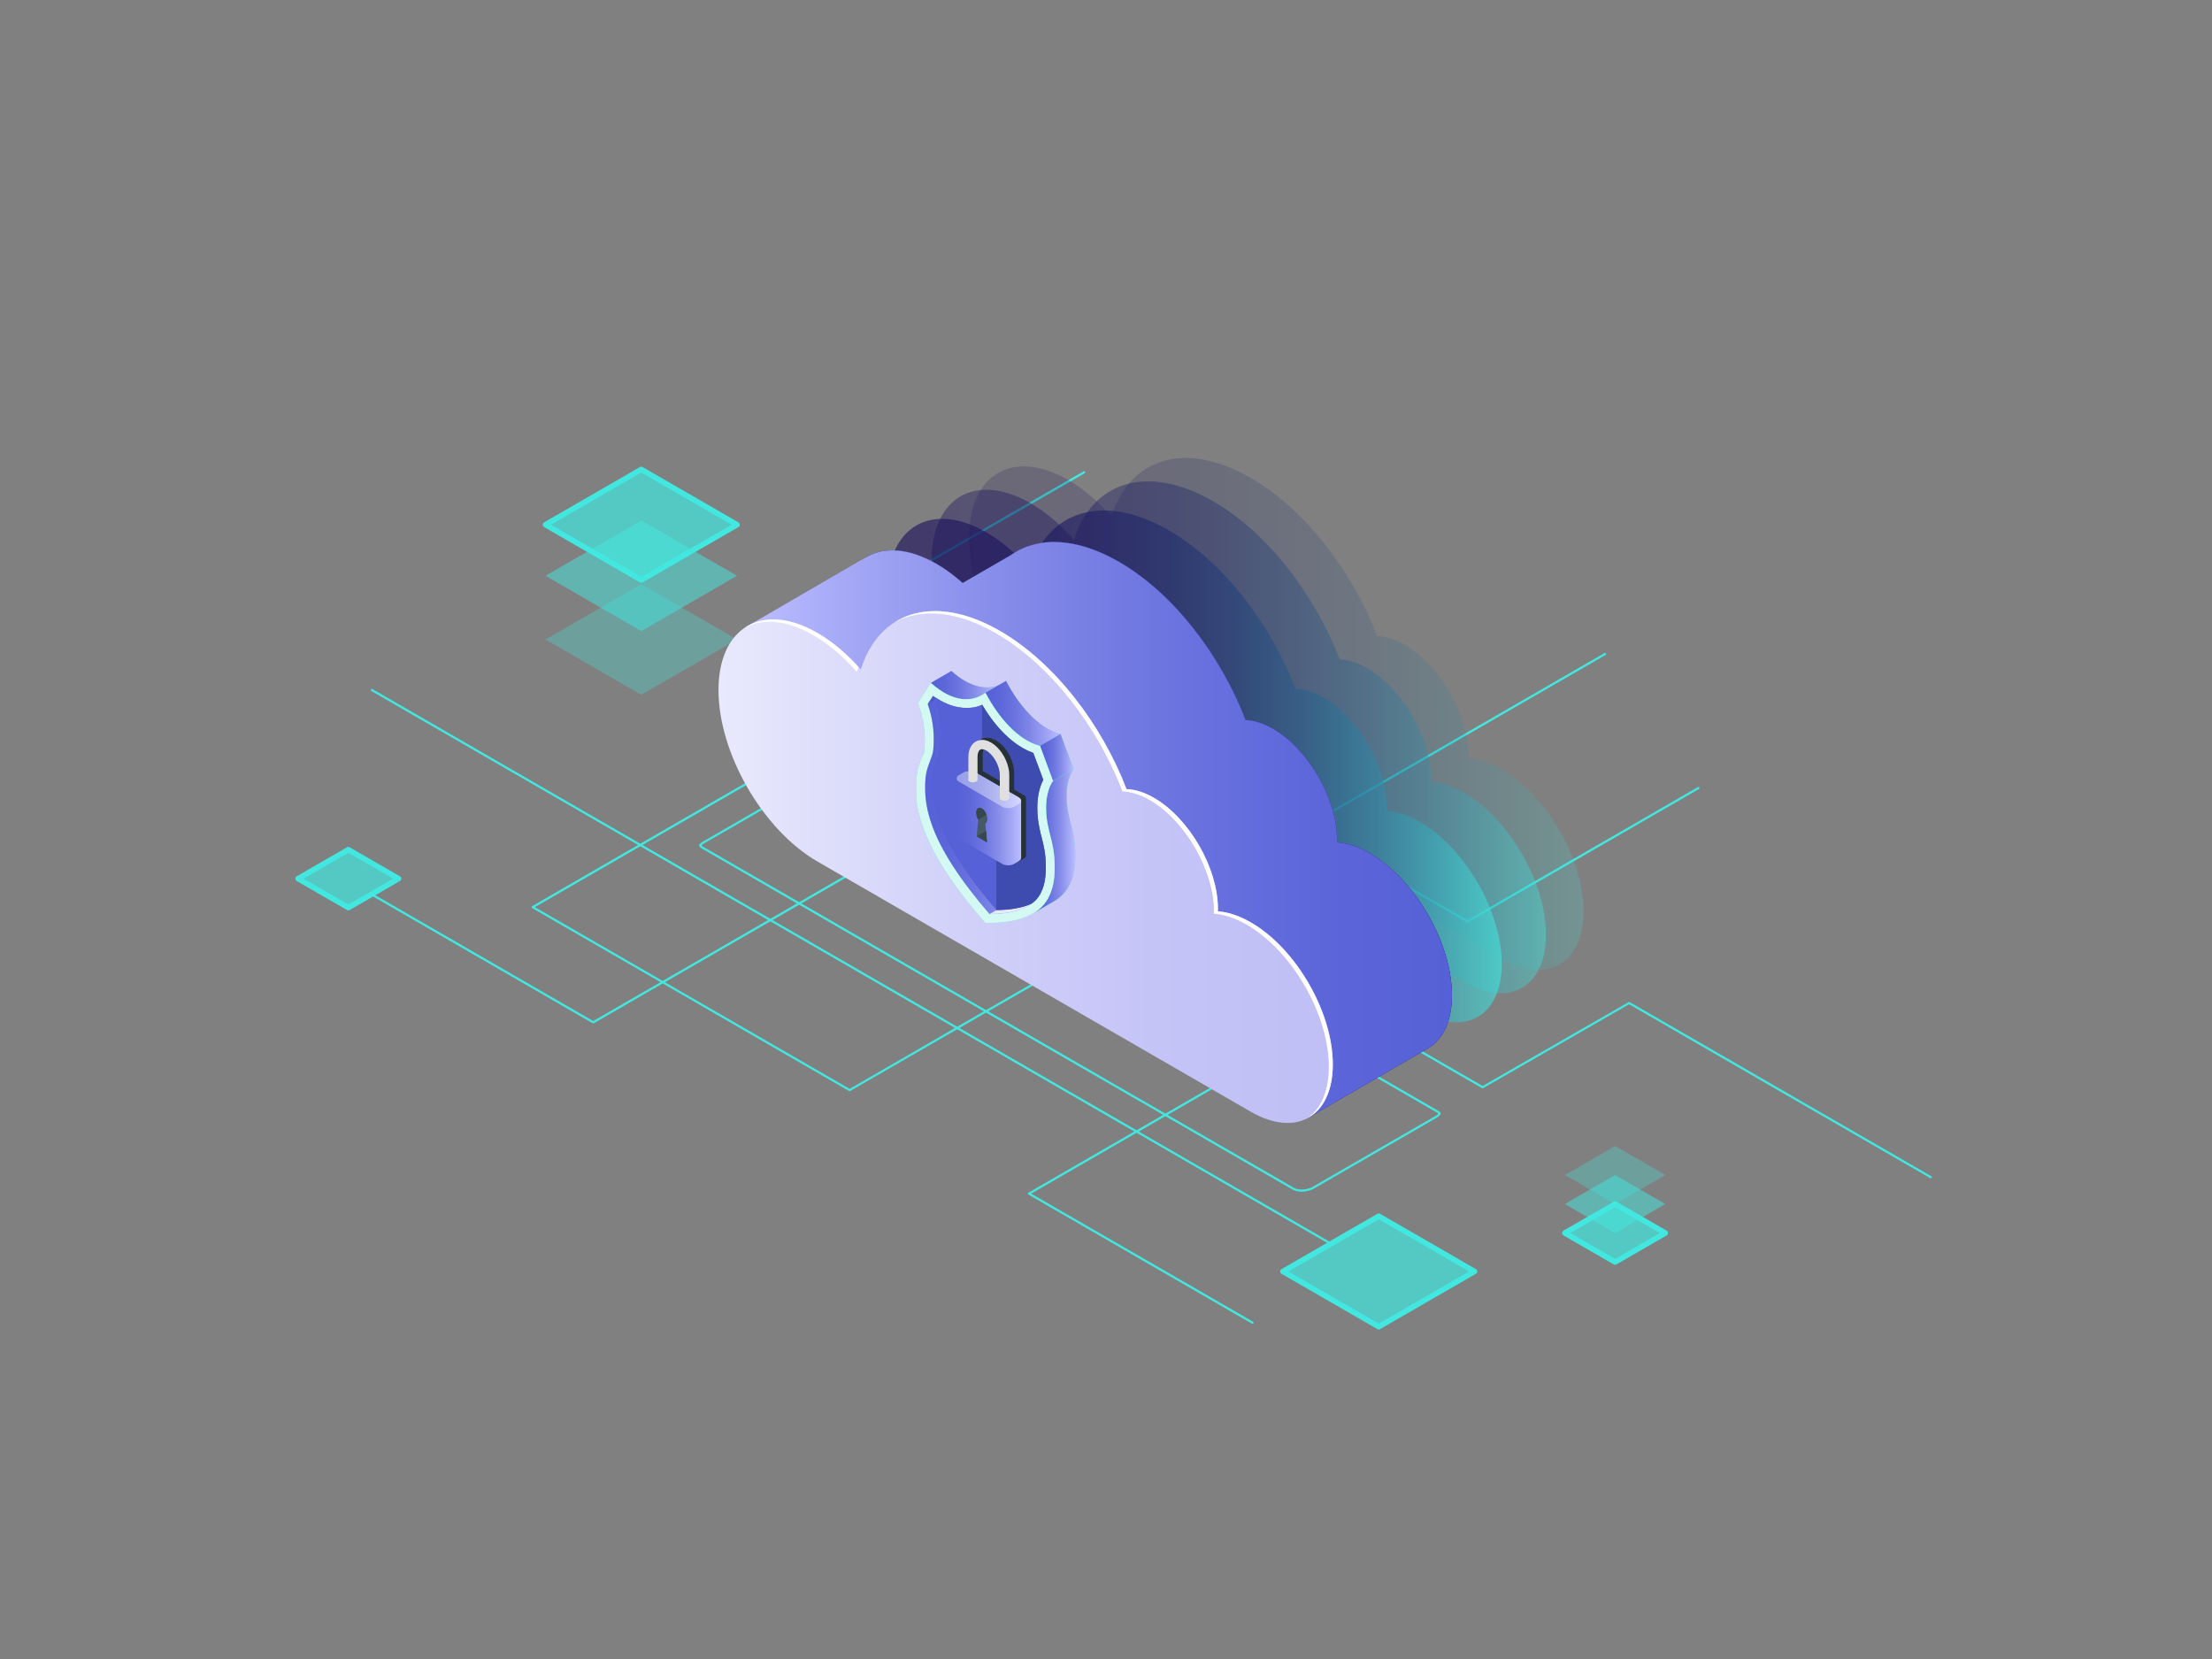 <svg xmlns="http://www.w3.org/2000/svg" xmlns:xlink="http://www.w3.org/1999/xlink" x="0px" y="0px" viewBox="0 0 600 450" style="enable-background:new 0 0 600 450;" xml:space="preserve"><rect x="0" y="0" width="600" height="450" fill="#808080" stroke="none"/><style type="text/css">	.st0{fill:#42E8E0;}	.st1{opacity:0.3;fill:#42E8E0;}	.st2{opacity:0.5;fill:#42E8E0;}	.st3{opacity:0.7;fill:#42E8E0;}	.st4{opacity:0.2;fill:url(#SVGID_1_);}	.st5{opacity:0.4;fill:url(#SVGID_00000139979972032352606530000003306901055632262785_);}	.st6{opacity:0.6;fill:url(#SVGID_00000029728101904346628080000006979132936827180978_);}	.st7{fill:url(#SVGID_00000021841333206998841050000017890527191643373201_);}	.st8{fill:url(#SVGID_00000006680711881716333260000004508580237232666282_);}	.st9{fill:url(#SVGID_00000124156064184975492680000007601141965429508512_);}	.st10{fill:url(#SVGID_00000029033092635410153540000002804453248682276753_);}	.st11{fill:#FFFFFF;}	.st12{fill:#27DEBF;}	.st13{opacity:0.8;fill:#FFFFFF;enable-background:new    ;}	.st14{fill:url(#SVGID_00000127021503400288672590000013154008542297702795_);}	.st15{fill:url(#SVGID_00000167373288095094137980000011965080536420383392_);}	.st16{fill:url(#SVGID_00000019651436258621821840000010307910170306794133_);}	.st17{opacity:0.4;fill:#FFFFFF;enable-background:new    ;}	.st18{fill:url(#SVGID_00000031187224717565401530000013701758459543148980_);}	.st19{opacity:0.8;fill:#27DEBF;enable-background:new    ;}	.st20{fill:url(#SVGID_00000049186506032008681230000013460563741307677583_);}	.st21{opacity:0.1;enable-background:new    ;}	.st22{fill:#5761D7;}	.st23{fill:#3E4BAF;}	.st24{fill:#263238;}	.st25{fill:url(#SVGID_00000126299776497627299190000017844628606425494182_);}	.st26{fill-opacity:0;}	.st27{fill:#455A64;}	.st28{fill:#37474F;}	.st29{fill:#E0E0E0;}</style><g id="&#xD1;&#xEB;&#xEE;&#xE9;_1">	<g>		<path class="st0" d="M160.91,277.6c-0.05,0-0.1-0.01-0.15-0.04l-60.05-34.67c-0.14-0.08-0.19-0.26-0.11-0.41   c0.08-0.14,0.26-0.19,0.41-0.11l59.9,34.58l142.14-82.06c0.09-0.05,0.21-0.05,0.3,0l94.71,54.68l62.48-36.07   c0.14-0.08,0.32-0.03,0.41,0.11c0.08,0.14,0.03,0.32-0.11,0.41l-62.63,36.16c-0.09,0.05-0.21,0.05-0.3,0L303.2,195.5   l-142.14,82.06C161.01,277.58,160.96,277.6,160.91,277.6z"></path>		<path class="st0" d="M523.71,319.6c-0.05,0-0.1-0.01-0.15-0.04l-81.67-47.15l-39.6,22.75c-0.09,0.05-0.2,0.05-0.3,0L203.41,180.51   c-0.09-0.05-0.15-0.15-0.15-0.26c0-0.11,0.06-0.2,0.15-0.26l90.52-52.15c0.14-0.08,0.32-0.03,0.41,0.11   c0.08,0.14,0.03,0.32-0.11,0.41l-90.07,51.89l198,114.32l39.6-22.75c0.09-0.05,0.2-0.05,0.3,0l81.82,47.24   c0.14,0.08,0.19,0.26,0.11,0.41C523.91,319.55,523.81,319.6,523.71,319.6z"></path>		<path class="st0" d="M339.73,359.07c-0.05,0-0.1-0.01-0.15-0.04l-60.62-35c-0.09-0.05-0.15-0.15-0.15-0.26   c0-0.11,0.06-0.2,0.15-0.26l75.4-43.53c0.14-0.08,0.32-0.03,0.41,0.11c0.08,0.14,0.03,0.32-0.11,0.41l-74.95,43.27l60.17,34.74   c0.14,0.08,0.19,0.26,0.11,0.41C339.93,359.02,339.83,359.07,339.73,359.07z"></path>		<path class="st0" d="M361.01,337.66c-0.05,0-0.1-0.01-0.15-0.04l-260.15-150.2c-0.14-0.08-0.19-0.26-0.11-0.41   c0.08-0.14,0.26-0.19,0.41-0.11l260.15,150.2c0.14,0.08,0.19,0.26,0.11,0.41C361.21,337.6,361.11,337.66,361.01,337.66z"></path>		<path class="st0" d="M230.45,295.98c-0.05,0-0.1-0.01-0.15-0.04l-85.96-49.63c-0.09-0.05-0.15-0.15-0.15-0.26s0.06-0.2,0.15-0.26   l75.4-43.53c0.14-0.08,0.32-0.03,0.41,0.11c0.08,0.14,0.03,0.32-0.11,0.41l-74.95,43.28l85.37,49.29l204.77-118.22   c0.14-0.08,0.32-0.03,0.41,0.11c0.08,0.14,0.03,0.32-0.11,0.41L230.6,295.94C230.56,295.97,230.5,295.98,230.45,295.98z"></path>	</g>	<g>		<polygon class="st1" points="173.95,188.46 147.96,173.46 173.95,158.46 199.93,173.46   "></polygon>		<polygon class="st2" points="173.95,171.18 147.96,156.18 173.95,141.18 199.93,156.18   "></polygon>		<polygon class="st3" points="173.95,157.33 147.96,142.33 173.95,127.33 199.93,142.33   "></polygon>		<path class="st0" d="M173.95,158.07c-0.13,0-0.25-0.03-0.37-0.1l-25.99-15c-0.23-0.13-0.37-0.38-0.37-0.64   c0-0.26,0.14-0.51,0.37-0.64l25.98-15c0.23-0.13,0.51-0.13,0.74,0l25.99,15c0.23,0.13,0.37,0.38,0.37,0.64   c0,0.26-0.14,0.51-0.37,0.64l-25.98,15C174.2,158.03,174.07,158.07,173.95,158.07z M149.44,142.33l24.51,14.15l24.51-14.15   l-24.51-14.15L149.44,142.33z"></path>	</g>	<g>		<polygon class="st3" points="373.98,359.88 347.99,344.88 373.98,329.87 399.96,344.88   "></polygon>		<path class="st0" d="M373.98,360.62c-0.13,0-0.25-0.03-0.37-0.1l-25.99-15c-0.23-0.13-0.37-0.38-0.37-0.64s0.14-0.51,0.37-0.64   l25.98-15c0.23-0.13,0.51-0.13,0.74,0l25.99,15c0.23,0.13,0.37,0.38,0.37,0.64s-0.14,0.51-0.37,0.64l-25.98,15   C374.23,360.58,374.1,360.62,373.98,360.62z M349.47,344.88l24.51,14.15l24.51-14.15l-24.51-14.15L349.47,344.88z"></path>	</g>	<g>		<polygon class="st3" points="438.09,342.34 424.46,334.46 438.09,326.59 451.73,334.46   "></polygon>		<polygon class="st2" points="438.09,334.46 424.46,326.59 438.09,318.72 451.73,326.59   "></polygon>		<polygon class="st1" points="438.09,326.59 424.46,318.72 438.09,310.85 451.73,318.72   "></polygon>		<path class="st0" d="M438.09,343.07c-0.13,0-0.25-0.03-0.37-0.1l-13.63-7.87c-0.23-0.13-0.37-0.38-0.37-0.64   c0-0.26,0.14-0.51,0.37-0.64l13.63-7.87c0.23-0.13,0.51-0.13,0.74,0l13.63,7.87c0.23,0.13,0.37,0.38,0.37,0.64   c0,0.26-0.14,0.51-0.37,0.64l-13.63,7.87C438.35,343.04,438.22,343.07,438.09,343.07z M425.94,334.46l12.16,7.02l12.16-7.02   l-12.16-7.02L425.94,334.46z"></path>	</g>	<g>		<polygon class="st3" points="94.48,246.21 80.84,238.33 94.48,230.46 108.11,238.33   "></polygon>		<path class="st0" d="M94.48,246.94c-0.13,0-0.25-0.03-0.37-0.1l-13.63-7.87c-0.23-0.13-0.37-0.38-0.37-0.64   c0-0.26,0.14-0.51,0.37-0.64l13.63-7.87c0.23-0.13,0.51-0.13,0.74,0l13.63,7.87c0.23,0.13,0.37,0.38,0.37,0.64   s-0.14,0.51-0.37,0.64l-13.63,7.87C94.73,246.91,94.6,246.94,94.48,246.94z M82.32,238.33l12.16,7.02l12.16-7.02l-12.16-7.02   L82.32,238.33z"></path>	</g>			<linearGradient id="SVGID_1_" gradientUnits="userSpaceOnUse" x1="203.521" y1="-57.241" x2="395.946" y2="-57.241" gradientTransform="matrix(-0.866 -0.5 0 1.155 605.762 395.171)">		<stop offset="0" style="stop-color:#42E8E0"></stop>		<stop offset="0.018" style="stop-color:#40DEDA"></stop>		<stop offset="0.115" style="stop-color:#37ADBC"></stop>		<stop offset="0.217" style="stop-color:#2E82A2"></stop>		<stop offset="0.322" style="stop-color:#285E8C"></stop>		<stop offset="0.432" style="stop-color:#22417A"></stop>		<stop offset="0.548" style="stop-color:#1E2A6C"></stop>		<stop offset="0.673" style="stop-color:#1A1A63"></stop>		<stop offset="0.813" style="stop-color:#19105D"></stop>		<stop offset="1" style="stop-color:#180D5B"></stop>	</linearGradient>	<path class="st4" d="M289.72,130.17c4.22,2.44,8.21,5.87,11.76,9.92c4.93-15.83,19.96-20.74,37.75-10.47  c14.72,8.5,27.54,25.21,34.33,42.91c2.25,0.07,4.75,0.81,7.41,2.34c9.6,5.54,17.39,19.03,17.39,30.12c0,0.24-0.02,0.46-0.03,0.69  c2.74,0.19,5.77,1.16,8.95,3c12.28,7.09,22.24,24.34,22.24,38.52c0,14.18-9.96,19.93-22.24,12.84l-117.55-67.87  c-14.83-8.56-26.85-29.38-26.85-46.5C262.87,128.55,274.89,121.61,289.72,130.17z"></path>			<linearGradient id="SVGID_00000071542375796011024830000009535238626693931956_" gradientUnits="userSpaceOnUse" x1="215.261" y1="-46.673" x2="407.686" y2="-46.673" gradientTransform="matrix(-0.866 -0.5 0 1.155 605.762 395.171)">		<stop offset="0" style="stop-color:#42E8E0"></stop>		<stop offset="0.018" style="stop-color:#40DEDA"></stop>		<stop offset="0.115" style="stop-color:#37ADBC"></stop>		<stop offset="0.217" style="stop-color:#2E82A2"></stop>		<stop offset="0.322" style="stop-color:#285E8C"></stop>		<stop offset="0.432" style="stop-color:#22417A"></stop>		<stop offset="0.548" style="stop-color:#1E2A6C"></stop>		<stop offset="0.673" style="stop-color:#1A1A63"></stop>		<stop offset="0.813" style="stop-color:#19105D"></stop>		<stop offset="1" style="stop-color:#180D5B"></stop>	</linearGradient>	<path style="opacity:0.4;fill:url(#SVGID_00000071542375796011024830000009535238626693931956_);" d="M279.55,136.51  c4.22,2.44,8.21,5.87,11.76,9.92c4.93-15.83,19.96-20.74,37.75-10.47c14.72,8.5,27.54,25.21,34.33,42.91  c2.25,0.07,4.75,0.81,7.41,2.34c9.6,5.54,17.39,19.03,17.39,30.12c0,0.24-0.02,0.46-0.03,0.69c2.74,0.19,5.77,1.16,8.95,3  c12.28,7.09,22.24,24.34,22.24,38.52s-9.96,19.93-22.24,12.84L279.55,198.5c-14.83-8.56-26.85-29.38-26.85-46.5  C252.71,134.89,264.73,127.95,279.55,136.51z"></path>			<linearGradient id="SVGID_00000057830322240373261530000000439492375443131288_" gradientUnits="userSpaceOnUse" x1="229.117" y1="-33.84" x2="421.543" y2="-33.84" gradientTransform="matrix(-0.866 -0.5 0 1.155 605.762 395.171)">		<stop offset="0" style="stop-color:#42E8E0"></stop>		<stop offset="0.018" style="stop-color:#40DEDA"></stop>		<stop offset="0.115" style="stop-color:#37ADBC"></stop>		<stop offset="0.217" style="stop-color:#2E82A2"></stop>		<stop offset="0.322" style="stop-color:#285E8C"></stop>		<stop offset="0.432" style="stop-color:#22417A"></stop>		<stop offset="0.548" style="stop-color:#1E2A6C"></stop>		<stop offset="0.673" style="stop-color:#1A1A63"></stop>		<stop offset="0.813" style="stop-color:#19105D"></stop>		<stop offset="1" style="stop-color:#180D5B"></stop>	</linearGradient>	<path style="opacity:0.6;fill:url(#SVGID_00000057830322240373261530000000439492375443131288_);" d="M267.55,144.4  c4.22,2.44,8.21,5.87,11.76,9.92c4.93-15.83,19.96-20.74,37.75-10.47c14.72,8.5,27.54,25.21,34.33,42.91  c2.25,0.07,4.75,0.81,7.41,2.34c9.6,5.54,17.39,19.03,17.39,30.12c0,0.24-0.02,0.46-0.03,0.69c2.74,0.19,5.77,1.16,8.95,3  c12.28,7.09,22.24,24.34,22.24,38.52c0,14.18-9.96,19.93-22.24,12.84l-117.55-67.87c-14.83-8.56-26.85-29.38-26.85-46.5  C240.71,142.78,252.73,135.84,267.55,144.4z"></path>	<g>		<g>			<path class="st0" d="M353.06,323.24c-0.91,0-1.76-0.17-2.37-0.52l-160.48-92.65c-0.39-0.22-0.57-0.58-0.57-0.75    c0-0.37,0.58-0.78,1.07-1.06L224.07,209c0.9-0.52,2.1-0.82,3.31-0.82c0.94,0,1.78,0.19,2.37,0.53l160.47,92.65    c0.17,0.1,0.57,0.36,0.57,0.64c0,0.21-0.22,0.68-1.07,1.17l-33.35,19.25C355.45,322.96,354.21,323.24,353.06,323.24z     M190.27,229.32c0.04,0.06,0.11,0.15,0.24,0.23l160.48,92.65c1.2,0.69,3.63,0.56,5.09-0.29l33.35-19.25    c0.47-0.27,0.66-0.5,0.73-0.62c-0.04-0.04-0.12-0.1-0.24-0.17l-160.47-92.65c-0.5-0.29-1.23-0.45-2.07-0.45    c-1.09,0-2.22,0.27-3.02,0.74l0,0l-33.35,19.25C190.53,229.05,190.33,229.24,190.27,229.32z M224.21,209.26L224.21,209.26    L224.21,209.26z"></path>			<g>									<linearGradient id="SVGID_00000104667507261701989740000012387331298433500083_" gradientUnits="userSpaceOnUse" x1="244.734" y1="-19.683" x2="437.159" y2="-19.683" gradientTransform="matrix(-0.866 -0.5 0 1.155 605.762 395.171)">					<stop offset="0" style="stop-color:#5761D7"></stop>					<stop offset="0.178" style="stop-color:#5C66D9"></stop>					<stop offset="0.388" style="stop-color:#6A73DF"></stop>					<stop offset="0.613" style="stop-color:#8289E8"></stop>					<stop offset="0.849" style="stop-color:#A3A7F5"></stop>					<stop offset="1" style="stop-color:#BCBEFF"></stop>				</linearGradient>				<path style="fill:url(#SVGID_00000104667507261701989740000012387331298433500083_);" d="M254.03,152.94     c4.22,2.44,8.21,5.87,11.76,9.92c4.93-15.83,19.96-20.74,37.75-10.47c14.72,8.5,27.54,25.21,34.33,42.91     c2.25,0.07,4.75,0.81,7.41,2.34c9.6,5.54,17.39,19.03,17.39,30.12c0,0.24-0.02,0.46-0.03,0.69c2.74,0.19,5.77,1.16,8.95,3     c12.28,7.09,22.24,24.34,22.24,38.52c0,14.18-9.96,19.93-22.24,12.84l-117.55-67.87c-14.83-8.56-26.85-29.38-26.85-46.5     C227.18,151.32,239.2,144.38,254.03,152.94z"></path>									<radialGradient id="SVGID_00000113338192821201333150000016071573807692928936_" cx="390.892" cy="200.055" r="79.49" fx="315.93" fy="173.611" gradientTransform="matrix(-1 0 0 1 745.552 0)" gradientUnits="userSpaceOnUse">					<stop offset="0" style="stop-color:#2B237C"></stop>					<stop offset="1" style="stop-color:#180D5B"></stop>				</radialGradient>				<path style="fill:url(#SVGID_00000113338192821201333150000016071573807692928936_);" d="M254.03,152.94     c2.45,1.41,4.81,3.17,7.06,5.18l13.14-7.59l0,0c7.22-5.08,17.68-4.86,29.31,1.86c14.72,8.5,27.54,25.21,34.33,42.91     c2.25,0.07,4.75,0.81,7.41,2.34c9.6,5.54,17.39,19.03,17.39,30.12c0,0.24-0.02,0.46-0.03,0.69c2.74,0.19,5.77,1.16,8.95,3     c12.28,7.09,22.24,24.34,22.24,38.52c0,7.03-2.45,11.98-6.41,14.33l0.01,0l-0.1,0.06c-0.01,0-0.01,0.01-0.02,0.01l-32.2,18.69     l-7.03-33.83l-94.04-54.29c-14.83-8.56-26.85-29.38-26.85-46.5C227.18,151.32,239.2,144.38,254.03,152.94z"></path>									<linearGradient id="SVGID_00000005980513068112339100000011834247881644316095_" gradientUnits="userSpaceOnUse" x1="351.73" y1="225.024" x2="543.274" y2="225.024" gradientTransform="matrix(-1 0 0 1 745.552 0)">					<stop offset="0" style="stop-color:#5761D7"></stop>					<stop offset="0.178" style="stop-color:#5C66D9"></stop>					<stop offset="0.388" style="stop-color:#6A73DF"></stop>					<stop offset="0.613" style="stop-color:#8289E8"></stop>					<stop offset="0.849" style="stop-color:#A3A7F5"></stop>					<stop offset="1" style="stop-color:#BCBEFF"></stop>				</linearGradient>				<path style="fill:url(#SVGID_00000005980513068112339100000011834247881644316095_);" d="M202.28,170.1l32.62-18.95l0,0.01     c4.87-2.9,11.64-2.54,19.13,1.79c2.45,1.41,4.81,3.17,7.06,5.18l13.14-7.59l0,0c7.22-5.08,17.68-4.86,29.31,1.86     c14.72,8.5,27.54,25.21,34.33,42.91c2.25,0.07,4.75,0.81,7.41,2.34c9.6,5.54,17.39,19.03,17.39,30.12     c0,0.24-0.02,0.46-0.03,0.69c2.74,0.19,5.77,1.16,8.95,3c12.28,7.09,22.24,24.34,22.24,38.52c0,7.03-2.45,11.98-6.41,14.33     l0.01,0l-0.1,0.06c-0.01,0-0.01,0.01-0.02,0.01l-32.2,18.69l-7.03-33.83l-94.04-54.29c-12.02-6.94-22.19-21.93-25.61-36.48     L202.28,170.1z"></path>									<linearGradient id="SVGID_00000005267036086533221070000008636918308194656445_" gradientUnits="userSpaceOnUse" x1="282.034" y1="12.705" x2="474.459" y2="12.705" gradientTransform="matrix(-0.866 -0.5 0 1.155 605.762 395.171)">					<stop offset="0" style="stop-color:#C0BFF6"></stop>					<stop offset="0.294" style="stop-color:#C5C4F7"></stop>					<stop offset="0.64" style="stop-color:#D3D2F9"></stop>					<stop offset="1" style="stop-color:#E9E9FD"></stop>				</linearGradient>				<path style="fill:url(#SVGID_00000005267036086533221070000008636918308194656445_);" d="M221.73,171.69     c4.22,2.44,8.21,5.87,11.76,9.92c4.93-15.83,19.96-20.74,37.75-10.47c14.72,8.5,27.54,25.21,34.33,42.91     c2.25,0.07,4.75,0.81,7.41,2.34c9.6,5.54,17.39,19.03,17.39,30.12c0,0.24-0.02,0.46-0.03,0.69c2.74,0.19,5.77,1.16,8.95,3     c12.28,7.09,22.24,24.34,22.24,38.52c0,14.18-9.96,19.93-22.24,12.84l-117.55-67.87c-14.83-8.56-26.85-29.38-26.85-46.5     C194.88,170.06,206.9,163.13,221.73,171.69z"></path>				<g>					<path class="st11" d="M232.41,182.25c-3.55-4.05-7.54-7.48-11.76-9.92c-7.25-4.19-13.82-4.66-18.65-2.05      c4.9-3.31,11.93-3.1,19.73,1.41c3.97,2.29,7.74,5.48,11.14,9.23C232.7,181.35,232.55,181.8,232.41,182.25z"></path>					<path class="st11" d="M360.44,289.36c0-14.18-9.96-31.43-22.24-38.52c-3.19-1.84-6.21-2.81-8.95-3      c0.01-0.23,0.03-0.45,0.03-0.69c0-11.09-7.79-24.57-17.39-30.12c-2.65-1.53-5.16-2.27-7.41-2.34      c-6.79-17.71-19.61-34.42-34.33-42.91c-10.76-6.21-20.51-6.86-27.62-2.91c7.19-4.65,17.39-4.27,28.7,2.26      c14.72,8.5,27.54,25.21,34.33,42.91c2.25,0.07,4.75,0.81,7.41,2.34c9.6,5.54,17.39,19.03,17.39,30.12      c0,0.24-0.02,0.46-0.03,0.69c2.74,0.19,5.77,1.16,8.95,3c12.28,7.09,22.24,24.34,22.24,38.52c0,7.28-2.63,12.34-6.85,14.57      C358.26,300.8,360.44,296,360.44,289.36z"></path>				</g>			</g>		</g>	</g></g><g id="cadenas">	<path class="st12" d="M252.52,185.23c6.16,5.54,11.47,5.23,14.81,2.67c3.33,6.4,8.64,12.83,14.81,14.42l3.53,9.5  c0,0-1.9,2.17-1.9,7.36s0.35,4.42,0.85,6.43c0.66,2.56,1.47,5.23,1.47,9.65s-0.39,5.93-1.9,8.57c-0.89,1.55-2.13,2.83-3.84,3.88  c1.12-0.66,4.5-2.6,5.35-3.1c1.82-1.05,3.14-2.36,4.07-3.95c1.51-2.67,1.9-5.58,1.9-8.57c0-4.42-0.81-7.09-1.47-9.65  c-0.5-2.05-0.89-4.11-0.89-6.43c0-5.19,1.9-7.36,1.9-7.36l-3.53-9.5c-6.16-1.59-11.47-8.02-14.81-14.42  c-3.33,2.56-8.64,2.87-14.81-2.67l-5.54,3.22V185.23z"></path>	<path class="st13" d="M270.93,185.81l1.94-1.12C272.29,185.15,271.63,185.54,270.93,185.81z"></path>			<linearGradient id="SVGID_00000104693164335721500810000009711604427150672566_" gradientUnits="userSpaceOnUse" x1="252.517" y1="185.838" x2="270.928" y2="185.838">		<stop offset="0" style="stop-color:#5761D7"></stop>		<stop offset="0.178" style="stop-color:#5C66D9"></stop>		<stop offset="0.388" style="stop-color:#6A73DF"></stop>		<stop offset="0.613" style="stop-color:#8289E8"></stop>		<stop offset="0.849" style="stop-color:#A3A7F5"></stop>		<stop offset="1" style="stop-color:#BCBEFF"></stop>	</linearGradient>	<path style="fill:url(#SVGID_00000104693164335721500810000009711604427150672566_);" d="M258.06,182.01  c5.08,4.54,9.57,5.16,12.87,3.8l-3.6,2.09c-3.33,2.56-8.64,2.87-14.81-2.67L258.06,182.01z"></path>			<linearGradient id="SVGID_00000096754650456917532600000015891419412748645511_" gradientUnits="userSpaceOnUse" x1="267.324" y1="193.501" x2="287.674" y2="193.501">		<stop offset="0" style="stop-color:#5761D7"></stop>		<stop offset="0.178" style="stop-color:#5C66D9"></stop>		<stop offset="0.388" style="stop-color:#6A73DF"></stop>		<stop offset="0.613" style="stop-color:#8289E8"></stop>		<stop offset="0.849" style="stop-color:#A3A7F5"></stop>		<stop offset="1" style="stop-color:#BCBEFF"></stop>	</linearGradient>	<path style="fill:url(#SVGID_00000096754650456917532600000015891419412748645511_);" d="M272.87,184.68  c3.33,6.4,8.64,12.83,14.81,14.42l-5.54,3.22c-6.16-1.59-11.47-8.02-14.81-14.42L272.87,184.68L272.87,184.68z"></path>			<linearGradient id="SVGID_00000181776913534243304650000015107359862277429646_" gradientUnits="userSpaceOnUse" x1="282.131" y1="205.459" x2="291.162" y2="205.459">		<stop offset="0" style="stop-color:#5761D7"></stop>		<stop offset="0.178" style="stop-color:#5C66D9"></stop>		<stop offset="0.388" style="stop-color:#6A73DF"></stop>		<stop offset="0.613" style="stop-color:#8289E8"></stop>		<stop offset="0.849" style="stop-color:#A3A7F5"></stop>		<stop offset="1" style="stop-color:#BCBEFF"></stop>	</linearGradient>	<polygon style="fill:url(#SVGID_00000181776913534243304650000015107359862277429646_);" points="287.67,199.1 291.16,208.6   285.62,211.82 282.13,202.32  "></polygon>	<path class="st17" d="M284.19,243.83c1.51-2.67,1.9-5.58,1.9-8.57c0-4.42-0.81-7.09-1.47-9.65c-0.5-2.05-0.85-4.11-0.85-6.43  c0-5.19,1.9-7.36,1.9-7.36l5.54-3.22c0,0-1.9,2.17-1.9,7.36c0,2.33,0.35,4.42,0.89,6.43c0.66,2.56,1.47,5.23,1.47,9.65  s-0.39,5.93-1.9,8.57c-0.93,1.59-2.25,2.95-4.07,3.95c-0.85,0.5-4.23,2.44-5.35,3.1c1.71-1.01,2.98-2.33,3.84-3.88V243.83z"></path>			<linearGradient id="SVGID_00000010281653010891285440000008873171933897668539_" gradientUnits="userSpaceOnUse" x1="280.348" y1="228.135" x2="291.666" y2="228.135">		<stop offset="0" style="stop-color:#5761D7"></stop>		<stop offset="0.178" style="stop-color:#5C66D9"></stop>		<stop offset="0.388" style="stop-color:#6A73DF"></stop>		<stop offset="0.613" style="stop-color:#8289E8"></stop>		<stop offset="0.849" style="stop-color:#A3A7F5"></stop>		<stop offset="1" style="stop-color:#BCBEFF"></stop>	</linearGradient>	<path style="fill:url(#SVGID_00000010281653010891285440000008873171933897668539_);" d="M284.19,243.83  c1.51-2.67,1.9-5.58,1.9-8.57c0-4.42-0.81-7.09-1.47-9.65c-0.5-2.05-0.85-4.11-0.85-6.43c0-5.19,1.9-7.36,1.9-7.36l5.54-3.22  c0,0-1.9,2.17-1.9,7.36c0,2.33,0.35,4.42,0.89,6.43c0.66,2.56,1.47,5.23,1.47,9.65s-0.39,5.93-1.9,8.57  c-0.93,1.59-2.25,2.95-4.07,3.95c-0.85,0.5-4.23,2.44-5.35,3.1c1.71-1.01,2.98-2.33,3.84-3.88V243.83z"></path>	<path class="st12" d="M267.32,250.35c9.19,0.12,14.46-2.33,16.86-6.51c1.51-2.67,1.9-5.58,1.9-8.57c0-4.42-0.81-7.09-1.47-9.65  c-0.5-2.05-0.89-4.11-0.89-6.43c0-5.19,1.9-7.36,1.9-7.36l-3.53-9.5c-6.16-1.59-11.47-8.02-14.81-14.42  c-3.33,2.56-8.64,2.87-14.81-2.67l-3.53,5.43c0,0,1.9,4.34,1.9,9.54c0,5.19-0.35,3.99-0.89,5.43c-0.66,1.82-1.47,3.53-1.47,7.95  s0.39,6.4,1.9,10.78c2.4,6.94,7.67,15.47,16.86,25.97L267.32,250.35z"></path>	<path class="st13" d="M267.32,250.35c9.19,0.12,14.46-2.33,16.86-6.51c1.51-2.67,1.9-5.58,1.9-8.57c0-4.42-0.81-7.09-1.47-9.65  c-0.5-2.05-0.89-4.11-0.89-6.43c0-5.19,1.9-7.36,1.9-7.36l-3.53-9.5c-6.16-1.59-11.47-8.02-14.81-14.42  c-3.33,2.56-8.64,2.87-14.81-2.67l-3.53,5.43c0,0,1.9,4.34,1.9,9.54c0,5.19-0.35,3.99-0.89,5.43c-0.66,1.82-1.47,3.53-1.47,7.95  s0.39,6.4,1.9,10.78c2.4,6.94,7.67,15.47,16.86,25.97L267.32,250.35z"></path>	<path class="st19" d="M268.41,247.94c7.13-0.08,11.74-1.86,13.68-5.31c1.12-1.94,1.59-4.23,1.59-7.4c0-3.64-0.58-5.97-1.16-8.18  c-0.08-0.31-0.16-0.58-0.23-0.85c-0.66-2.6-0.93-4.77-0.93-7.02c0-3.8,0.89-6.28,1.63-7.64l-2.71-7.29  c-6.59-2.29-11.36-8.8-13.88-13.06c-1.36,0.58-2.79,0.85-4.3,0.85c-2.98,0-6.01-1.12-9.03-3.29l-1.43,2.21  c0.62,1.78,1.63,5.27,1.63,9.26s-0.31,4.26-1.01,6.24c-0.08,0.19-0.16,0.43-0.23,0.62c-0.58,1.55-1.09,3.02-1.09,6.51  c0,3.49,0.54,6.43,1.78,10C255.07,230.42,260.35,238.6,268.41,247.94L268.41,247.94z"></path>	<path class="st17" d="M268.41,247.94c7.13-0.08,11.74-1.86,13.68-5.31c1.12-1.94,1.59-4.23,1.59-7.4c0-3.64-0.58-5.97-1.16-8.18  c-0.08-0.31-0.16-0.58-0.23-0.85c-0.66-2.6-0.93-4.77-0.93-7.02c0-3.8,0.89-6.28,1.63-7.64l-2.71-7.29  c-6.59-2.29-11.36-8.8-13.88-13.06c-1.36,0.58-2.79,0.85-4.3,0.85c-2.98,0-6.01-1.12-9.03-3.29l-1.43,2.21  c0.62,1.78,1.63,5.27,1.63,9.26s-0.31,4.26-1.01,6.24c-0.08,0.19-0.16,0.43-0.23,0.62c-0.58,1.55-1.09,3.02-1.09,6.51  c0,3.49,0.54,6.43,1.78,10C255.07,230.42,260.35,238.6,268.41,247.94L268.41,247.94z"></path>			<linearGradient id="SVGID_00000114064192683583213680000010879558310866257086_" gradientUnits="userSpaceOnUse" x1="250.927" y1="218.348" x2="283.681" y2="218.348">		<stop offset="0" style="stop-color:#5761D7"></stop>		<stop offset="0.178" style="stop-color:#5C66D9"></stop>		<stop offset="0.388" style="stop-color:#6A73DF"></stop>		<stop offset="0.613" style="stop-color:#8289E8"></stop>		<stop offset="0.849" style="stop-color:#A3A7F5"></stop>		<stop offset="1" style="stop-color:#BCBEFF"></stop>	</linearGradient>	<path style="fill:url(#SVGID_00000114064192683583213680000010879558310866257086_);" d="M268.41,247.94  c7.13-0.08,11.74-1.86,13.68-5.31c1.12-1.94,1.59-4.23,1.59-7.4c0-3.64-0.58-5.97-1.16-8.18c-0.08-0.31-0.16-0.58-0.23-0.85  c-0.66-2.6-0.93-4.77-0.93-7.02c0-3.8,0.89-6.28,1.63-7.64l-2.71-7.29c-6.59-2.29-11.36-8.8-13.88-13.06  c-1.36,0.58-2.79,0.85-4.3,0.85c-2.98,0-6.01-1.12-9.03-3.29l-1.43,2.21c0.62,1.78,1.63,5.27,1.63,9.26s-0.31,4.26-1.01,6.24  c-0.08,0.19-0.16,0.43-0.23,0.62c-0.58,1.55-1.09,3.02-1.09,6.51c0,3.49,0.54,6.43,1.78,10  C255.07,230.42,260.35,238.6,268.41,247.94L268.41,247.94z"></path>	<path class="st13" d="M280.46,244.61c-2.44,2.13-6.47,3.26-12.06,3.33l3.57-2.02c3.18,0,6.05-0.43,8.49-1.28V244.61z"></path>	<polygon class="st21" points="253.52,189.88 251.66,190.92 253.1,188.75 253.87,189.3  "></polygon>	<path class="st22" d="M254.14,205.34c0.7-1.98,1.01-3.91,1.01-6.24c0-3.99-1.01-7.48-1.63-9.26l0.35-0.58  c2.75,1.82,5.5,2.75,8.22,2.75s2.95-0.31,4.3-0.85c2.52,4.26,7.29,10.78,13.88,13.06l2.71,7.29c-0.74,1.36-1.63,3.84-1.63,7.64  c0,2.25,0.31,4.42,0.93,7.02c0.08,0.27,0.16,0.58,0.23,0.85c0.58,2.25,1.16,4.57,1.16,8.18c0,3.18-0.5,5.47-1.59,7.4  c-0.54,0.97-1.32,1.82-2.33,2.52c-2.36,1.09-5.54,1.67-9.5,1.71c-8.06-9.34-13.33-17.52-15.7-24.34c-1.24-3.57-1.78-6.67-1.78-10  c0-3.33,0.54-4.96,1.09-6.51c0.08-0.19,0.16-0.43,0.23-0.62H254.14z"></path>	<path class="st23" d="M280.27,204.26l2.71,7.29c-0.74,1.36-1.63,3.84-1.63,7.64c0,2.25,0.31,4.42,0.93,7.02  c0.08,0.27,0.16,0.58,0.23,0.85c0.58,2.25,1.16,4.57,1.16,8.18c0,3.18-0.5,5.47-1.59,7.4c-0.54,0.97-1.32,1.82-2.33,2.52  c-2.36,1.09-5.54,1.67-9.5,1.71V220l-3.88-1.16v-27.68c1.09,1.82,2.36,3.68,3.88,5.5c2.6,3.1,5.97,6.12,10,7.56L280.27,204.26z"></path>	<path id="uuid-6a90727f-274d-4d74-b694-a62e96c4b322" class="st24" d="M260.85,210.46v15.47c0,0.35,0.23,0.66,0.66,0.93l11.71,6.78  c0.62,0.35,1.55,0.47,2.33,0.31c0.31-0.08,0.58-0.16,0.81-0.31l0.66-0.39l0.62-0.35c0.04,0,0.12-0.08,0.16-0.08  c0.27-0.19,0.43-0.39,0.5-0.62c0-0.08,0-0.12,0-0.19v-15.47c0-0.23-0.12-0.5-0.35-0.7l0,0c0,0-0.04,0-0.08-0.04  c-0.08-0.04-0.16-0.12-0.23-0.16l-2.56-1.47v-4.5c0-3.37-2.17-7.25-4.92-8.84c-1.51-0.85-2.98-0.97-4.19-0.27  c-1.28,0.74-1.98,2.25-1.98,4.15v3.84c-0.16,0-0.31,0-0.47,0.08c-0.27,0.08-0.54,0.16-0.74,0.27l-1.28,0.74  c-0.16,0.08-0.31,0.19-0.39,0.31l0,0c-0.08,0.08-0.12,0.16-0.16,0.19c-0.08,0.12-0.08,0.23-0.08,0.39L260.85,210.46z M272.6,212.63  l-2.71-1.55l-3.33-1.94v-4.5c0-0.97,0.27-1.71,0.74-1.98c0.39-0.23,1.01-0.12,1.67,0.27c1.98,1.12,3.64,4.19,3.64,6.67v3.06V212.63  z"></path>			<linearGradient id="SVGID_00000016033480044292171960000009110040362908705442_" gradientUnits="userSpaceOnUse" x1="259.494" y1="221.914" x2="276.975" y2="221.914">		<stop offset="0" style="stop-color:#5761D7"></stop>		<stop offset="0.178" style="stop-color:#5C66D9"></stop>		<stop offset="0.388" style="stop-color:#6A73DF"></stop>		<stop offset="0.613" style="stop-color:#8289E8"></stop>		<stop offset="0.849" style="stop-color:#A3A7F5"></stop>		<stop offset="1" style="stop-color:#BCBEFF"></stop>	</linearGradient>	<path style="fill:url(#SVGID_00000016033480044292171960000009110040362908705442_);" d="M259.49,211.16  c0-0.35,0.23-0.66,0.66-0.93l1.28-0.74c0.89-0.5,2.29-0.5,3.18,0l11.71,6.78c0.43,0.27,0.66,0.58,0.66,0.93l0,0v15.47l0,0  c0,0.35-0.23,0.66-0.66,0.93l-1.28,0.74c-0.89,0.5-2.29,0.5-3.18,0l-11.71-6.78c-0.43-0.27-0.66-0.58-0.66-0.93l0,0V211.16  L259.49,211.16z"></path>	<path class="st17" d="M275.04,218.83l1.28-0.74c0.89-0.5,0.89-1.32,0-1.82l-11.71-6.78c-0.89-0.5-2.29-0.5-3.18,0l-1.28,0.74  c-0.89,0.5-0.89,1.32,0,1.82l11.71,6.78C272.75,219.34,274.15,219.34,275.04,218.83z"></path>	<path class="st26" d="M273.45,219.22v15.47c0.58,0,1.16-0.12,1.59-0.39l1.28-0.74c0.43-0.27,0.66-0.58,0.66-0.93v-15.47  c0,0.35-0.23,0.66-0.66,0.93l-1.28,0.74C274.61,219.1,274.03,219.22,273.45,219.22L273.45,219.22z"></path>	<path class="st27" d="M264.92,226.86l2.79,1.63l-0.43-5.08c0.35-0.19,0.54-0.62,0.54-1.24c0-1.12-0.66-2.4-1.51-2.91  c-0.85-0.47-1.51,0-1.51,1.16c0,1.16,0.23,1.32,0.54,1.86L264.92,226.86L264.92,226.86z"></path>	<polygon class="st28" points="264.92,226.86 267.48,225.38 267.71,228.48  "></polygon>	<path class="st28" d="M266.32,219.3c0.54,0.31,1.01,0.97,1.28,1.71l-2.25,1.32l0,0c-0.35-0.58-0.54-1.24-0.54-1.86  C264.8,219.34,265.46,218.83,266.32,219.3L266.32,219.3z"></path>	<path class="st29" d="M262.67,211.51L262.67,211.51L262.67,211.51v-6.2c0-1.9,0.74-3.45,1.98-4.15c1.2-0.7,2.71-0.62,4.19,0.27  c2.75,1.59,4.92,5.47,4.92,8.84v6.24l0,0c0,0.19-0.12,0.39-0.39,0.5c-0.5,0.27-1.28,0.27-1.78,0c-0.23-0.16-0.39-0.35-0.39-0.5l0,0  v-6.24c0-2.48-1.67-5.5-3.64-6.67c-0.66-0.39-1.28-0.5-1.67-0.27c-0.47,0.27-0.74,1.01-0.74,1.98v6.2l0,0l0,0l0,0l0,0  c0,0.19-0.12,0.39-0.39,0.5c-0.5,0.27-1.28,0.27-1.78,0c-0.23-0.16-0.39-0.31-0.39-0.5l0,0L262.67,211.51z"></path></g></svg>